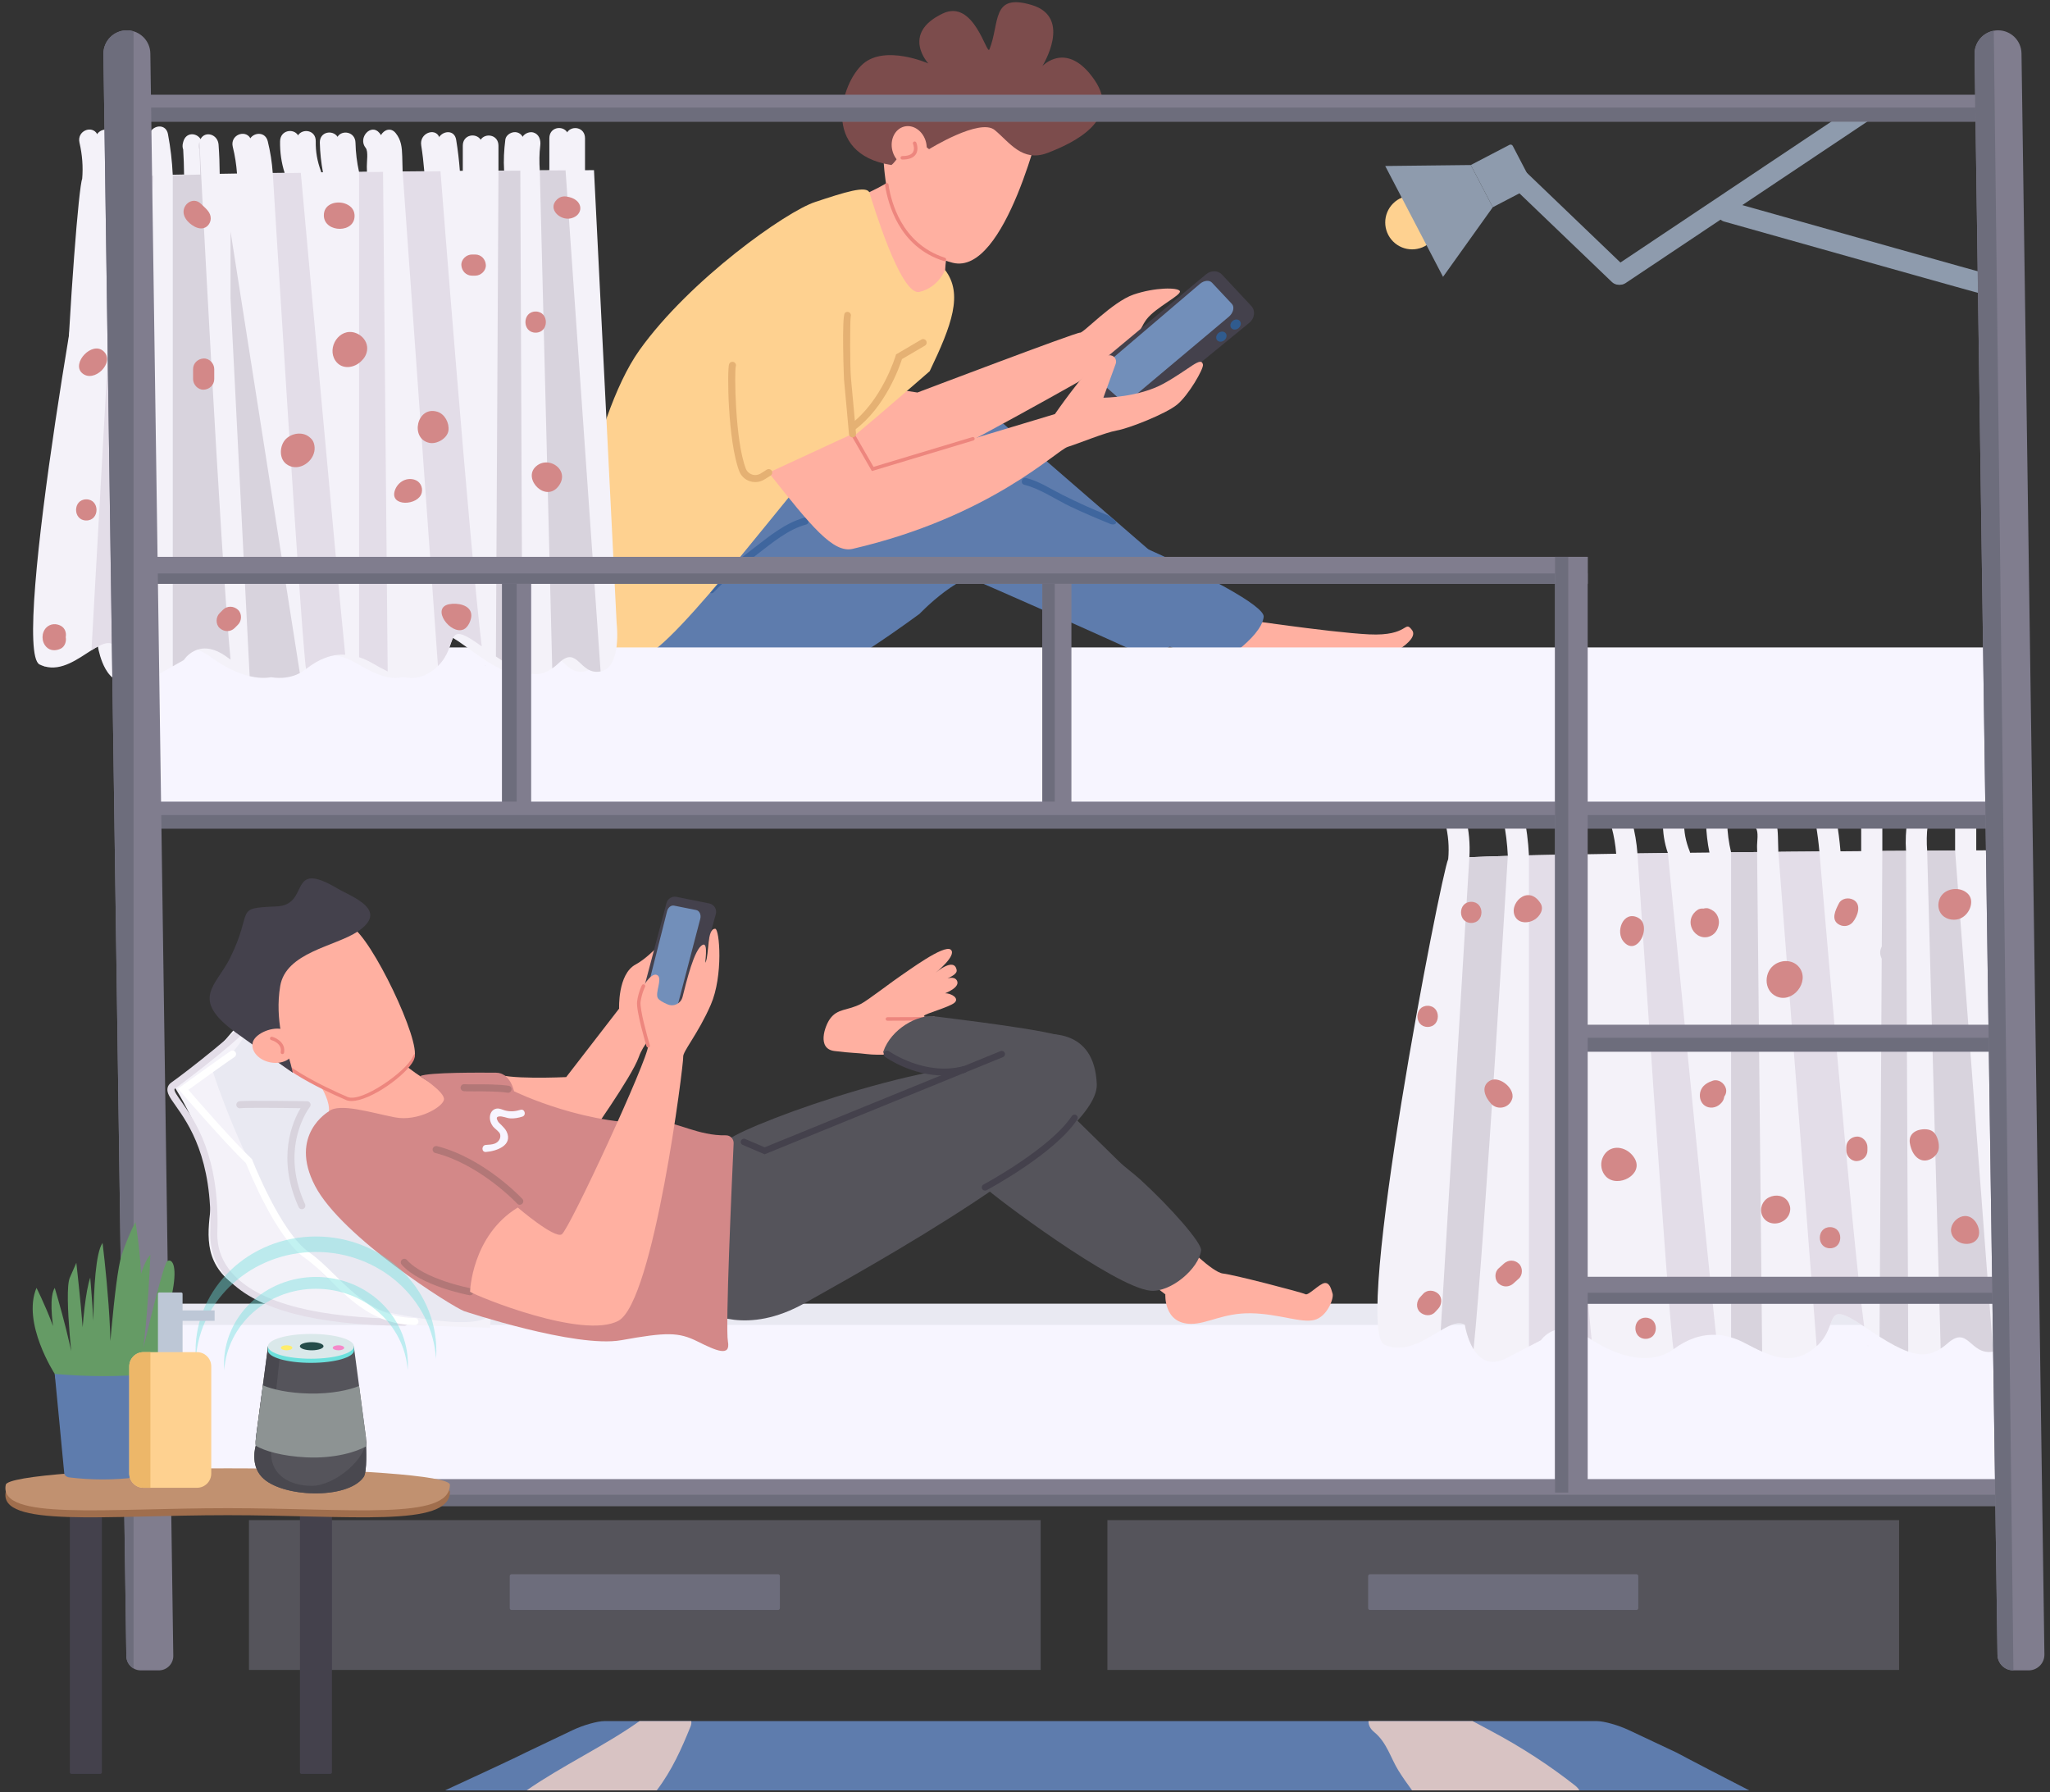 <svg width="302" height="264" viewBox="0 0 302 264" fill="none" xmlns="http://www.w3.org/2000/svg">
<rect x="0" y="0" width="302" height="264" fill="#333333" stroke="none"/>
<g clip-path="url(#clip0_523_842)">
<path d="M180.674 90.877C180.674 90.877 195.769 93.156 201.697 93.439C207.625 93.723 206.842 91.225 208.03 92.827C209.217 94.428 203.541 97.353 202.849 96.858C202.159 96.364 174.966 97.996 174.966 97.996L180.674 92.827V90.877Z" fill="#FFB0A1"/>
<path d="M81.556 91.937C81.556 91.937 81.856 102.331 94.928 103.209C108.001 104.088 112.3 107.332 135.453 90.426C135.453 90.426 141.987 83.547 145.742 84.767C149.497 85.986 179.137 97.996 179.137 97.996C179.137 97.996 185.724 94.132 186.163 90.877C186.602 87.622 149.671 71.837 145.742 72.374C141.813 72.912 117.01 80.547 115.026 78.839C113.043 77.132 108.88 75.326 107.781 76.205C106.683 77.083 81.556 91.938 81.556 91.938L81.556 91.937Z" fill="#5E7CAD"/>
<path d="M105.977 75.765C107.782 76.204 147.783 62.386 147.783 62.386L180.675 90.877L169.258 96.858C169.258 96.858 137.253 82.292 136.13 82.542C135.007 82.791 93.73 96.239 95.486 91.162C97.243 86.085 105.977 75.765 105.977 75.765Z" fill="#5E7CAD"/>
<path d="M164.259 76.657C164.259 76.657 163.437 76 163.235 75.919C160.794 74.935 158.892 74.074 156.537 72.901C154.777 72.024 153.092 70.881 151.172 70.402C150.524 70.24 150.248 71.242 150.896 71.403C153.279 71.998 155.498 73.573 157.711 74.622C159.525 75.482 161.369 76.273 163.23 77.027C163.23 77.027 163.647 77.247 163.933 77.247C164.447 77.247 164.536 76.941 164.259 76.657H164.259Z" fill="#3F669E"/>
<path d="M118.483 76.254C115.684 77.027 113.381 78.949 111.109 80.683C108.755 82.48 106.459 84.314 104.434 86.483C103.978 86.971 104.711 87.707 105.168 87.217C107.136 85.111 109.348 83.328 111.634 81.58C113.815 79.912 116.067 78 118.76 77.256C119.403 77.078 119.129 76.076 118.483 76.255V76.254Z" fill="#3F669E"/>
<path d="M126.334 28.949C126.334 28.949 128.42 28.615 134.669 24.463C135.921 23.631 144.612 31.769 144.612 31.769C144.612 31.769 139.225 32.293 139.225 40.526C139.225 44.672 132.756 45.885 132.756 45.885L126.334 28.949Z" fill="#FFB0A1"/>
<path d="M153.557 17.101C153.557 17.101 148.166 40.661 140.349 38.706C133.141 36.904 130.616 28.011 130.451 26.529C130.286 25.047 128.804 16.356 134.403 13.95C140.001 11.545 153.557 17.101 153.557 17.101H153.557Z" fill="#FFB0A1"/>
<path d="M139.126 38.472C139.105 38.472 139.146 38.478 139.126 38.472C132.267 36.373 130.843 29.675 130.446 27.711L130.428 27.574C130.421 27.525 130.412 27.459 130.388 27.256C130.371 27.114 130.472 26.985 130.615 26.968C130.757 26.951 130.886 27.053 130.903 27.195C130.927 27.39 130.935 27.453 130.942 27.501L130.961 27.654C131.308 29.412 132.616 35.816 139.188 37.961C139.324 38.005 139.412 38.137 139.377 38.275C139.347 38.393 139.242 38.471 139.125 38.471L139.126 38.472Z" fill="#ED867E"/>
<path d="M131.274 24.301C131.722 24.372 134.934 19.009 135.464 20.217C135.994 21.424 136.873 21.973 136.873 21.973C136.873 21.973 144.338 17.344 146.533 19.15C148.729 20.955 150.595 23.949 154.328 22.522C158.06 21.095 165.306 17.711 161.244 11.783C157.182 5.855 153.557 9.733 153.557 9.733C153.557 9.733 158.063 2.55 151.989 0.735C145.993 -1.057 147.329 3.339 145.765 7.263C145.356 8.287 143.524 -0.225 138.875 1.993C132.661 4.957 136.763 9.348 136.763 9.348C136.763 9.348 130.437 6.549 127.144 9.403C123.851 12.257 120.846 22.654 131.274 24.3V24.301Z" fill="#7C4C4C"/>
<path d="M134.671 24.47C136.038 24.127 136.819 22.544 136.415 20.934C136.011 19.325 134.574 18.299 133.207 18.642C131.84 18.985 131.059 20.569 131.463 22.178C131.868 23.788 133.304 24.814 134.671 24.47Z" fill="#FFB0A1"/>
<path d="M132.924 23.504H132.922C132.779 23.504 132.663 23.388 132.663 23.244C132.663 23.101 132.78 22.985 132.922 22.985H132.924C133.721 22.985 134.247 22.801 134.485 22.437C134.813 21.937 134.509 21.207 134.506 21.2C134.449 21.069 134.509 20.915 134.64 20.858C134.771 20.801 134.925 20.861 134.982 20.992C134.999 21.032 135.404 21.982 134.919 22.722C134.579 23.241 133.907 23.505 132.924 23.505L132.924 23.504Z" fill="#ED867E"/>
<path d="M124.84 60.546L133.616 57.58L135.156 57.815C135.156 57.815 158.61 48.91 159.104 49C159.598 49.089 163.879 44.444 167.008 43.381C170.136 42.318 173.521 42.304 173.814 42.877C174.108 43.45 170.248 45.284 168.93 47.006C167.613 48.728 167.664 50.621 165.526 51.395C163.388 52.17 159.007 56.164 159.007 56.164C159.007 56.164 130.781 72.143 129.299 71.32C127.816 70.497 122.145 65.927 122.053 65.292C121.961 64.657 124.839 60.547 124.839 60.547L124.84 60.546Z" fill="#FFB0A1"/>
<path d="M160.368 57.21L164.909 61.404C165.502 61.952 166.454 61.941 167.141 61.379L184.048 47.542C184.846 46.89 184.98 45.751 184.34 45.067L180.008 40.434C179.425 39.81 178.408 39.793 177.687 40.394L160.569 54.669C159.747 55.355 159.652 56.548 160.369 57.209L160.368 57.21Z" fill="#44414C"/>
<path d="M161.907 56.087L165.033 58.854C165.441 59.215 166.176 59.122 166.755 58.636L181.026 46.654C181.699 46.089 181.904 45.215 181.472 44.754L178.547 41.636C178.153 41.216 177.371 41.294 176.762 41.814L162.289 54.146C161.593 54.739 161.414 55.65 161.907 56.087Z" fill="#728FBA"/>
<path d="M182.468 48.323C182.811 48.031 182.89 47.56 182.644 47.271C182.398 46.983 181.92 46.985 181.577 47.278C181.234 47.57 181.155 48.041 181.401 48.33C181.647 48.618 182.125 48.615 182.468 48.323Z" fill="#305B8E"/>
<path d="M180.373 50.109C180.716 49.816 180.795 49.345 180.549 49.057C180.303 48.768 179.826 48.771 179.482 49.063C179.139 49.355 179.061 49.826 179.307 50.115C179.553 50.404 180.03 50.401 180.373 50.109Z" fill="#305B8E"/>
<path d="M83.455 86.963C83.455 86.963 86.814 61.899 94.224 51.542C101.634 41.185 115.795 31.168 120.076 29.755C124.358 28.341 127.714 27.243 128.09 28.396C128.466 29.548 132.654 43.679 135.464 42.996C138.274 42.314 139.224 39.758 139.224 39.758C141.903 43.279 140.251 47.802 136.961 54.673C136.961 54.673 122.711 67.143 120.735 68.161C118.759 69.178 99.328 95.686 94.717 96.678C90.106 97.671 82.167 94.587 83.455 86.963H83.455Z" fill="#FED190"/>
<path d="M113.243 69.613L125.587 63.908L128.564 69.075L155.406 60.989C155.406 60.989 159.607 54.899 161.497 53.534L162.925 52.503C163.209 52.298 163.584 52.267 163.897 52.424C164.325 52.638 164.524 53.139 164.361 53.588L162.548 58.575C162.548 58.575 167.693 58.575 171.474 56.474C175.254 54.374 176.954 52.411 177.217 53.7C177.343 54.315 175.076 58.241 173.396 59.606C171.716 60.971 166.328 63.09 164.543 63.405C162.758 63.719 158.978 65.295 157.297 65.82C155.617 66.345 145.956 76.111 125.609 80.842C122.757 81.505 119.544 77.594 113.243 69.614V69.613Z" fill="#FFB0A1"/>
<path d="M111.264 71.009C110.99 71.009 110.716 70.965 110.449 70.876C109.73 70.635 109.165 70.093 108.897 69.389C107.219 64.973 107.094 54.423 107.417 53.617C107.524 53.35 107.825 53.221 108.092 53.327C108.353 53.432 108.483 53.725 108.387 53.987C108.191 54.746 108.27 64.815 109.868 69.02C110.024 69.432 110.356 69.75 110.779 69.891C111.211 70.036 111.681 69.98 112.068 69.738L112.967 69.173C113.21 69.021 113.531 69.094 113.683 69.337C113.835 69.58 113.762 69.9 113.519 70.052L112.62 70.617C112.207 70.876 111.738 71.009 111.263 71.009L111.264 71.009Z" fill="#E5B173"/>
<path d="M128.441 69.383L125.362 64.037C125.29 63.913 125.333 63.755 125.458 63.683C125.581 63.611 125.74 63.654 125.812 63.779L128.686 68.767L143.25 64.381C143.39 64.338 143.533 64.417 143.574 64.554C143.615 64.692 143.537 64.836 143.4 64.878L128.442 69.384L128.441 69.383Z" fill="#ED867E"/>
<path d="M125.587 64.427C125.321 64.427 125.094 64.224 125.07 63.954C125.065 63.89 124.498 57.517 124.336 55.892C124.327 55.803 123.965 46.595 124.472 46.087C124.675 45.884 125.003 45.884 125.207 46.087C125.357 46.236 125.396 46.455 125.325 46.641C125.206 47.397 125.209 54.184 125.369 55.789C125.533 57.42 126.099 63.798 126.104 63.863C126.13 64.149 125.919 64.401 125.633 64.425C125.617 64.427 125.601 64.427 125.586 64.427H125.587ZM125.209 46.819C125.209 46.819 125.208 46.82 125.207 46.821C125.207 46.821 125.208 46.82 125.209 46.819ZM125.209 46.819C125.209 46.819 125.209 46.819 125.209 46.819C125.209 46.819 125.209 46.819 125.209 46.819Z" fill="#E5B173"/>
<path d="M125.587 63.44C125.428 63.44 125.272 63.368 125.17 63.23C124.999 63 125.047 62.675 125.277 62.504C129.928 59.056 131.925 52.465 131.945 52.398L132.003 52.202L135.731 50.013C135.979 49.868 136.297 49.951 136.442 50.198C136.587 50.445 136.505 50.764 136.257 50.909L132.878 52.892C132.499 54.072 130.419 59.985 125.896 63.338C125.803 63.407 125.694 63.44 125.587 63.44H125.587Z" fill="#E5B173"/>
<path d="M253.674 32.496C253.114 32.169 252.844 31.466 253.06 30.779C253.313 29.973 255.744 29.947 256.512 30.164C269.307 33.771 292.081 40.184 293.033 40.424C293.79 40.595 294.253 41.365 294.068 42.169C293.879 42.99 293.089 43.536 292.303 43.388C291.897 43.311 268.124 36.615 253.99 32.63C253.877 32.599 253.77 32.553 253.674 32.496Z" fill="#8E9BAD"/>
<path d="M238.669 41.941C238.194 41.941 237.729 41.711 237.445 41.287C236.994 40.612 237.176 39.698 237.851 39.247L274.705 14.623C275.382 14.171 276.294 14.353 276.745 15.029C277.197 15.704 277.015 16.617 276.34 17.069L239.485 41.693C239.234 41.861 238.95 41.941 238.669 41.941Z" fill="#8E9BAD"/>
<path d="M238.184 41.913C237.918 41.86 237.664 41.733 237.455 41.532L222.573 27.264C221.986 26.701 221.967 25.77 222.529 25.184C223.091 24.599 224.022 24.577 224.609 25.141L239.49 39.409C240.077 39.971 240.096 40.902 239.534 41.488C239.173 41.865 238.66 42.008 238.184 41.913Z" fill="#8E9BAD"/>
<path d="M210.831 35.569C212.378 34.022 212.378 31.514 210.831 29.967C209.284 28.42 206.775 28.42 205.228 29.967C203.681 31.514 203.681 34.022 205.228 35.569C206.775 37.117 209.284 37.117 210.831 35.569Z" fill="#FED190"/>
<path d="M222.856 21.489L225.763 27.062C225.856 27.239 225.787 27.457 225.609 27.55L219.913 30.522L216.671 24.307L222.367 21.336C222.545 21.243 222.763 21.312 222.856 21.489Z" fill="#8E9BAD"/>
<path d="M212.584 40.776L204.067 24.45L216.672 24.307L219.914 30.522L212.584 40.776Z" fill="#8E9BAD"/>
<path d="M296.05 95.361H20.395V120.055H296.05V95.361Z" fill="#F7F5FF"/>
<path d="M293.623 192.021H20.395V199.083H293.623V192.021Z" fill="#E9E9F2"/>
<path d="M296.05 195.15H20.395V219.844H296.05V195.15Z" fill="#F7F5FF"/>
<path d="M293.621 199.084C290.205 199.671 290.013 195.149 286.94 197.838C286.587 198.149 286.239 198.419 285.891 198.638C284.458 199.577 283.046 199.754 281.12 199.079C279.947 198.674 278.576 197.947 276.889 196.883C276.261 196.488 275.586 196.047 274.864 195.554C274.781 195.497 274.703 195.445 274.625 195.393C268.343 191.167 271.09 195.185 267.622 198.279C264.912 200.693 262.337 200.299 259.59 199.084C258.776 198.725 257.94 198.294 257.083 197.838C256.387 197.469 255.697 197.184 255.017 196.986C254.269 196.758 253.533 196.633 252.801 196.613C250.635 196.509 248.549 197.246 246.544 198.72C243.388 201.031 238.83 200.122 234.474 197.339C234.277 197.219 234.085 197.09 233.893 196.96C229.365 193.887 227.004 197.401 227.004 197.401L225.239 198.32C224.501 198.71 223.448 199.255 221.952 200.033C219.512 201.305 217.996 200.21 217.083 198.735C216.102 197.157 215.805 195.148 215.805 195.148C214.897 194.551 213.677 195.127 212.244 195.968C209.887 197.344 206.959 199.431 203.948 198.06C199.197 195.901 212.27 128.799 213.345 126.54C213.511 124.754 213.36 122.979 212.914 121.208C212.426 119.261 215.432 118.436 215.92 120.378C216.407 122.341 216.584 124.298 216.465 126.265C217.955 126.193 219.881 126.13 222.129 126.068C222.046 124.287 221.828 122.527 221.47 120.768C221.065 118.805 224.065 117.975 224.47 119.937C224.88 121.941 225.14 123.956 225.239 125.985C226.62 125.954 228.089 125.923 229.631 125.897C229.615 124.666 229.573 123.441 229.49 122.216C229.376 121.941 229.345 121.609 229.454 121.24L229.501 121.079C230.004 119.319 232.429 119.797 232.558 121.494C232.673 122.943 232.73 124.391 232.74 125.84C234.464 125.808 236.255 125.777 238.093 125.751C237.984 124.433 237.771 123.13 237.418 121.832C236.899 119.89 239.904 119.07 240.424 121.001C240.839 122.548 241.104 124.116 241.223 125.705C242.698 125.684 244.193 125.663 245.704 125.648C245.184 124.153 244.946 122.585 244.977 120.996C245.019 118.987 248.134 118.987 248.092 120.996C248.06 122.538 248.346 123.976 248.928 125.409C248.954 125.472 248.964 125.539 248.98 125.606C249.93 125.596 250.88 125.586 251.83 125.575C251.539 124.137 251.368 122.683 251.331 121.214C251.285 119.205 254.399 119.215 254.446 121.214C254.482 122.688 254.68 124.116 255.017 125.539C256.299 125.523 257.576 125.513 258.849 125.502H258.864C258.859 125.243 258.849 124.989 258.844 124.734C258.823 124.08 259.109 122.492 258.667 121.988C257.344 120.487 259.54 118.28 260.869 119.786C261.762 120.799 261.876 121.894 261.918 123.197C261.938 123.955 261.959 124.713 261.98 125.471L263.921 125.45L266.543 125.43L268.027 125.414C267.913 124.142 267.757 122.875 267.54 121.609C267.197 119.646 270.198 118.81 270.54 120.783C270.81 122.309 271.007 123.846 271.137 125.393C272.181 125.383 273.193 125.372 274.185 125.367V121.65C274.185 119.646 277.3 119.646 277.3 121.65V125.341L280.789 125.32C280.685 123.794 280.773 122.304 280.981 120.788C281.095 119.952 282.17 119.501 282.897 119.703C283.779 119.947 284.096 120.783 283.982 121.619C283.815 122.834 283.815 124.075 283.904 125.3L288.021 125.274V120.555C288.021 118.546 291.135 118.551 291.135 120.555V125.253C292.059 125.248 292.568 125.248 292.568 125.248L296.192 192.023C296.192 192.023 297.044 198.497 293.623 199.084H293.621Z" fill="#F4F2F9"/>
<path d="M222.127 126.068C222.127 126.068 218.71 182.735 217.081 198.736C216.1 197.157 215.804 195.148 215.804 195.148C214.895 194.551 213.675 195.128 212.242 195.968L216.463 126.265C217.953 126.193 219.879 126.13 222.127 126.068H222.127Z" fill="#D8D3DD"/>
<path d="M234.474 197.339C234.277 197.22 234.085 197.09 233.892 196.96C229.365 193.887 227.003 197.402 227.003 197.402L225.238 198.32V125.985C226.619 125.954 228.088 125.923 229.63 125.897C229.615 124.667 229.573 123.441 229.49 122.216C229.376 121.941 229.345 121.609 229.454 121.24L229.5 121.079C229.5 121.079 232.885 182.392 234.474 197.339Z" fill="#E3DDE8"/>
<path d="M252.8 196.612C250.635 196.508 248.549 197.246 246.544 198.72C245.885 195.864 241.223 125.704 241.223 125.704L245.703 125.648C245.703 125.648 251.346 183.415 252.8 196.612H252.8Z" fill="#E3DDE8"/>
<path d="M259.591 199.084C258.776 198.725 257.94 198.294 257.084 197.838C256.388 197.469 255.698 197.184 255.018 196.986V125.539C256.3 125.523 257.577 125.513 258.849 125.502L259.592 199.084H259.591Z" fill="#D8D3DD"/>
<path d="M268.027 125.414C268.027 125.414 272.793 181.874 274.626 195.392C268.344 191.166 271.09 195.184 267.623 198.279L261.979 125.471L263.921 125.45L266.543 125.43L268.027 125.414Z" fill="#E3DDE8"/>
<path d="M275.196 198.278C275.17 198.284 275.145 198.252 275.124 198.18C275.29 198.2 275.326 198.232 275.196 198.278Z" fill="#F1EEF4"/>
<path d="M281.12 199.078C279.947 198.673 278.576 197.947 276.889 196.882L277.299 125.342L280.788 125.321L281.12 199.079L281.12 199.078Z" fill="#D8D3DD"/>
<path d="M293.621 199.084C290.205 199.671 290.013 195.149 286.94 197.838C286.587 198.149 286.239 198.419 285.891 198.638L283.902 125.301L288.019 125.275L293.621 199.084L293.621 199.084Z" fill="#D8D3DD"/>
<path d="M240.089 169.771C238.784 168.673 236.8 168.762 236.06 170.614C235.7 171.514 235.915 172.625 236.603 173.313C238.342 175.051 242.234 172.983 240.793 170.597C240.599 170.275 240.358 169.998 240.089 169.771Z" fill="#D38888"/>
<path d="M252.953 134.787C252.675 134.294 252.263 134.026 251.747 133.826C251.518 133.736 251.216 133.757 250.945 133.83C250.636 133.793 250.321 133.851 250.045 134.042C249.236 134.601 248.842 135.545 249.154 136.51C249.489 137.547 250.529 138.264 251.629 137.999C252.591 137.767 253.146 136.922 253.224 135.977C253.257 135.574 253.151 135.139 252.953 134.787V134.787Z" fill="#D38888"/>
<path d="M242.174 137.072C242.254 136.282 242.007 135.503 241.258 135.142C239.117 134.11 237.933 137.242 239.183 138.701C240.544 140.29 242.014 138.657 242.174 137.072Z" fill="#D38888"/>
<path d="M273.548 167.41C272.704 167.448 271.99 168.094 271.99 168.968V169.462C271.99 170.276 272.707 171.057 273.548 171.019C274.392 170.981 275.106 170.335 275.106 169.462V168.968C275.106 168.153 274.389 167.373 273.548 167.41Z" fill="#D38888"/>
<path d="M263.627 177.475C263.619 177.455 263.61 177.438 263.601 177.419C263.569 177.312 263.526 177.206 263.47 177.103C262.895 176.054 261.601 175.869 260.6 176.366C259.62 176.852 259.173 178.02 259.596 179.023C260.06 180.121 261.314 180.466 262.359 180.024C262.81 179.834 263.198 179.522 263.448 179.095C263.715 178.638 263.837 177.976 263.627 177.476V177.475Z" fill="#D38888"/>
<path d="M273.022 132.524C272.314 132.151 271.281 132.306 270.891 133.083C270.439 133.982 269.626 135.499 270.954 136.201C271.644 136.566 272.465 136.415 272.962 135.81C273.664 134.955 274.296 133.198 273.022 132.524Z" fill="#D38888"/>
<path d="M221.614 159.493C220.918 159.007 220.059 158.806 219.421 159.217C218.082 160.077 218.813 161.662 219.67 162.574C220.639 163.605 222.402 163.194 222.783 161.801C223.004 160.991 222.417 160.053 221.615 159.493L221.614 159.493Z" fill="#D38888"/>
<path d="M210.315 148.144C208.311 148.144 208.308 151.258 210.315 151.258C212.322 151.258 212.322 148.144 210.315 148.144Z" fill="#D38888"/>
<path d="M223.748 186.123C223.1 185.529 222.192 185.538 221.545 186.123C221.282 186.361 221.018 186.598 220.755 186.837C220.149 187.384 220.157 188.49 220.755 189.039C221.403 189.633 222.311 189.624 222.958 189.039C223.221 188.801 223.485 188.564 223.748 188.325C224.354 187.778 224.346 186.672 223.748 186.123Z" fill="#D38888"/>
<path d="M211.875 190.557C211.275 190.006 210.262 189.917 209.672 190.557C209.515 190.728 209.357 190.899 209.2 191.071C208.648 191.671 208.562 192.688 209.2 193.274C209.8 193.825 210.813 193.914 211.402 193.274C211.56 193.102 211.717 192.931 211.875 192.76C212.427 192.16 212.513 191.142 211.875 190.557Z" fill="#D38888"/>
<path d="M254.236 160.267C253.987 159.495 253.15 158.907 252.32 159.179C251.652 159.397 250.963 159.772 250.636 160.429C250.137 161.43 250.508 162.796 251.682 163.092C252.503 163.299 253.332 162.881 253.779 162.193C253.905 161.998 253.978 161.774 254.006 161.543C254.267 161.18 254.385 160.724 254.236 160.267Z" fill="#D38888"/>
<path d="M285.614 168.55C285.542 167.856 285.247 167.083 284.807 166.719C284.236 166.245 283.324 166.265 282.647 166.45C282.121 166.594 281.629 166.945 281.431 167.452C281.214 168.006 281.372 168.63 281.564 169.192C282.054 170.622 283.304 171.489 284.719 170.541C285.134 170.263 285.458 169.839 285.578 169.355C285.635 169.126 285.645 168.845 285.614 168.55Z" fill="#D38888"/>
<path d="M278.489 138.758C276.484 138.758 276.481 141.872 278.489 141.872C280.496 141.872 280.496 138.758 278.489 138.758Z" fill="#D8D3DD"/>
<path d="M242.426 194.086C240.422 194.086 240.419 197.201 242.426 197.201C244.434 197.201 244.434 194.086 242.426 194.086Z" fill="#D38888"/>
<path d="M216.738 132.83C214.733 132.83 214.73 135.944 216.738 135.944C218.745 135.944 218.745 132.83 216.738 132.83Z" fill="#D38888"/>
<path d="M226.95 133.058C225.096 130.106 222.054 133.236 223.274 135.127C223.865 136.043 225.163 136 226.022 135.483C226.823 135.002 227.51 133.95 226.95 133.058Z" fill="#D38888"/>
<path d="M291.086 180.041C290.969 179.872 290.557 179.27 289.81 179.136C288.873 178.967 287.971 179.633 287.611 180.393C287.543 180.538 287.372 180.912 287.427 181.395C287.526 182.26 288.288 182.932 289.077 183.137C289.684 183.295 290.652 183.267 291.208 182.579C291.851 181.782 291.5 180.647 291.085 180.041H291.086Z" fill="#D38888"/>
<path d="M269.596 180.748C267.592 180.748 267.589 183.863 269.596 183.863C271.604 183.863 271.604 180.748 269.596 180.748Z" fill="#D38888"/>
<path d="M290.272 132.213C290.053 131.644 289.567 131.361 289.394 131.264C288.33 130.664 286.619 130.892 285.897 132.08C285.505 132.725 285.381 133.693 285.877 134.473C286.468 135.4 287.663 135.628 288.533 135.375C289.896 134.978 290.703 133.328 290.272 132.213Z" fill="#D38888"/>
<path d="M265.064 142.493C264.236 141.421 262.72 141.312 261.595 141.971C259.844 142.998 259.734 145.858 261.681 146.754C264.095 147.867 266.686 144.593 265.064 142.492V142.493Z" fill="#D38888"/>
<path d="M88.476 98.898C87.772 99.028 87.213 98.903 86.744 98.659C85.218 97.875 84.596 95.84 82.706 97.314C82.581 97.408 82.452 97.522 82.318 97.651C81.993 97.963 81.672 98.233 81.352 98.451C80.208 99.266 79.084 99.505 77.648 99.121C77.423 99.058 77.194 98.986 76.954 98.892C75.873 98.487 74.61 97.761 73.055 96.696C72.476 96.302 71.854 95.86 71.189 95.367C71.112 95.31 71.041 95.258 70.969 95.206C68.007 93.047 67.223 93.041 66.739 93.965C66.27 94.848 66.074 96.582 64.514 98.093C62.773 99.775 61.098 100.092 59.38 99.717C58.633 99.557 57.878 99.266 57.112 98.897C56.361 98.539 55.59 98.108 54.801 97.651C54.16 97.283 53.524 96.997 52.897 96.8C52.208 96.571 51.529 96.447 50.854 96.426C50.347 96.4 49.844 96.426 49.347 96.509C47.888 96.743 46.467 97.433 45.089 98.534C44.797 98.768 44.491 98.965 44.175 99.136C42.911 99.806 41.467 99.982 39.931 99.748C38.897 99.598 37.821 99.255 36.734 98.757C35.816 98.331 34.883 97.791 33.964 97.153C33.782 97.033 33.605 96.904 33.428 96.774C31.552 95.392 30.084 95.341 29.03 95.704C27.739 96.146 27.078 97.215 27.078 97.215L25.452 98.134C24.772 98.523 23.801 99.068 22.423 99.847C21.193 100.542 20.217 100.532 19.446 100.132C18.81 99.805 18.317 99.213 17.934 98.548C17.03 96.97 16.758 94.961 16.758 94.961C16.126 94.514 15.337 94.727 14.418 95.22C14.116 95.381 13.801 95.573 13.475 95.781C11.495 97.037 9.074 98.886 6.557 98.154C6.313 98.086 6.073 97.993 5.83 97.873C1.451 95.715 13.499 28.613 14.49 26.355C14.643 24.569 14.504 22.794 14.093 21.023C13.973 20.509 14.078 20.073 14.313 19.746C14.944 18.832 16.533 18.765 16.863 20.192C17.303 22.119 17.47 24.039 17.37 25.971C17.37 26.007 17.365 26.043 17.365 26.079C18.738 26.007 20.514 25.945 22.585 25.882C22.509 24.102 22.308 22.341 21.978 20.582C21.882 20.073 21.992 19.642 22.222 19.315C22.873 18.375 24.466 18.298 24.744 19.751C25.117 21.735 25.356 23.728 25.447 25.737C25.452 25.758 25.452 25.779 25.452 25.799C26.725 25.768 28.079 25.737 29.5 25.711C29.486 24.481 29.448 23.255 29.371 22.03C29.266 21.755 29.237 21.423 29.338 21.054L29.381 20.893C29.423 20.737 29.476 20.597 29.548 20.478C30.223 19.227 32.089 19.762 32.199 21.308C32.304 22.741 32.356 24.169 32.366 25.602V25.654C33.955 25.622 35.605 25.592 37.299 25.566C37.199 24.247 37.002 22.944 36.677 21.646C36.548 21.126 36.653 20.685 36.883 20.358C37.519 19.46 39.098 19.403 39.447 20.815C39.825 22.347 40.069 23.904 40.179 25.477C40.184 25.493 40.184 25.503 40.184 25.519C41.543 25.498 42.921 25.477 44.313 25.462C43.834 23.967 43.614 22.399 43.643 20.81C43.648 20.452 43.748 20.156 43.906 19.922C44.619 18.863 46.547 19.164 46.514 20.81C46.486 22.352 46.748 23.79 47.284 25.223C47.303 25.275 47.312 25.332 47.327 25.39C47.327 25.4 47.332 25.41 47.332 25.421C48.208 25.411 49.083 25.401 49.959 25.39C49.691 23.952 49.533 22.498 49.499 21.029C49.49 20.67 49.576 20.375 49.724 20.146C50.389 19.087 52.337 19.388 52.37 21.029C52.403 22.492 52.58 23.91 52.892 25.322C52.892 25.332 52.896 25.343 52.896 25.353C54.078 25.338 55.255 25.327 56.428 25.317H56.442C56.437 25.058 56.428 24.803 56.423 24.549C56.403 23.895 56.667 22.306 56.26 21.802C55.758 21.179 55.806 20.442 56.126 19.892C56.576 19.113 57.571 18.718 58.289 19.601C59.111 20.613 59.217 21.709 59.255 23.012C59.275 23.759 59.293 24.507 59.313 25.254V25.286L61.102 25.265L63.518 25.245L64.886 25.229C64.781 23.957 64.637 22.69 64.437 21.423C64.355 20.924 64.475 20.504 64.7 20.177C65.36 19.217 66.968 19.123 67.202 20.598C67.451 22.114 67.632 23.646 67.747 25.182C67.752 25.193 67.752 25.198 67.752 25.208C68.714 25.198 69.647 25.188 70.561 25.182V21.465C70.561 21.102 70.656 20.805 70.81 20.577C71.504 19.528 73.432 19.824 73.432 21.465V25.156L76.647 25.136C76.552 23.61 76.633 22.119 76.824 20.604C76.844 20.433 76.906 20.277 76.992 20.142C77.322 19.612 78.059 19.358 78.59 19.519C79.404 19.763 79.696 20.599 79.59 21.434C79.437 22.644 79.437 23.874 79.518 25.094V25.115L83.312 25.089V20.37C83.312 20.011 83.403 19.716 83.556 19.482C84.25 18.427 86.183 18.724 86.183 20.37V25.068C87.035 25.063 87.504 25.063 87.504 25.063L90.844 91.838C90.844 91.838 91.628 98.311 88.475 98.898L88.476 98.898Z" fill="#F4F2F9"/>
<path d="M88.285 96.172C88.04 97.242 87.576 98.212 86.744 98.659C86.547 98.768 86.332 98.846 86.093 98.893C84.394 99.21 83.562 98.036 82.706 97.315C82.28 96.956 81.854 96.707 81.309 96.811C80.921 96.879 80.476 97.133 79.935 97.647C79.61 97.958 79.289 98.229 78.969 98.447C78.534 98.758 78.098 98.987 77.648 99.122C76.734 99.413 75.758 99.34 74.571 98.888C73.49 98.483 72.227 97.757 70.672 96.692C70.093 96.297 69.471 95.856 68.806 95.363C68.729 95.305 68.658 95.254 68.586 95.202C67.844 94.662 67.237 94.252 66.739 93.967C65.083 93.001 64.609 93.317 64.236 94.216C63.844 95.15 63.552 96.713 62.131 98.088C61.203 98.987 60.289 99.496 59.38 99.719C57.848 100.098 56.317 99.656 54.729 98.893C53.977 98.534 53.207 98.103 52.418 97.647C51.777 97.278 51.141 96.993 50.514 96.796C50.122 96.665 49.734 96.567 49.347 96.51C49.055 96.458 48.763 96.432 48.471 96.422C47.26 96.36 46.078 96.604 44.925 97.138C44.595 97.289 44.265 97.465 43.939 97.662C43.523 97.917 43.112 98.202 42.705 98.529C41.873 99.189 40.934 99.588 39.93 99.749C38.935 99.915 37.872 99.853 36.777 99.593C35.093 99.204 33.318 98.352 31.581 97.148C31.399 97.028 31.222 96.899 31.045 96.769C30.313 96.229 29.638 95.891 29.03 95.704C27.36 95.191 26.16 95.793 25.451 96.38C24.949 96.8 24.695 97.21 24.695 97.21L23.069 98.129C22.389 98.518 21.418 99.063 20.04 99.842C19.834 99.956 19.638 100.055 19.446 100.133C17.542 100.911 16.317 99.884 15.552 98.544C14.843 97.309 14.523 95.813 14.418 95.222C14.389 95.055 14.375 94.957 14.375 94.957C14.121 94.775 13.838 94.702 13.533 94.713C12.834 94.733 12.011 95.19 11.092 95.777C9.743 96.629 8.198 97.755 6.557 98.155C5.547 98.409 12.15 96.296 11.092 95.777C6.714 93.617 11.117 28.607 12.107 26.349C12.26 24.563 12.121 22.788 11.71 21.017C11.298 19.236 13.575 18.395 14.312 19.745C14.384 19.87 14.442 20.02 14.48 20.186C14.93 22.149 15.092 24.106 14.982 26.074C15.681 26.038 16.48 26.001 17.37 25.97C18.231 25.939 19.183 25.908 20.202 25.876C20.125 24.096 19.925 22.335 19.595 20.576C19.25 18.774 21.552 17.928 22.222 19.314C22.284 19.439 22.332 19.584 22.361 19.745C22.738 21.749 22.978 23.764 23.069 25.794C23.835 25.773 24.624 25.757 25.447 25.736C25.992 25.726 26.548 25.715 27.117 25.705C27.103 24.474 27.065 23.249 26.988 22.023C26.883 21.748 26.854 21.416 26.955 21.047L26.997 20.887C27.375 19.459 28.911 19.505 29.548 20.476C29.696 20.704 29.792 20.98 29.816 21.302C29.921 22.75 29.973 24.199 29.983 25.647C30.763 25.631 31.557 25.616 32.366 25.601C33.203 25.585 34.054 25.575 34.916 25.559C34.816 24.24 34.619 22.937 34.294 21.639C33.859 19.869 36.117 19.033 36.882 20.357C36.959 20.487 37.021 20.637 37.064 20.808C37.447 22.356 37.691 23.923 37.801 25.512C38.586 25.502 39.38 25.486 40.179 25.476C40.758 25.471 41.342 25.46 41.93 25.456C41.451 23.96 41.231 22.393 41.26 20.804C41.294 19.153 43.236 18.857 43.906 19.921C44.054 20.15 44.136 20.445 44.131 20.804C44.102 22.346 44.365 23.784 44.901 25.217C44.925 25.279 44.934 25.347 44.949 25.414C45.743 25.404 46.532 25.393 47.327 25.388C47.408 25.382 47.494 25.382 47.576 25.382C47.308 23.944 47.15 22.491 47.116 21.021C47.083 19.37 49.016 19.085 49.724 20.144C49.882 20.372 49.978 20.668 49.987 21.021C50.02 22.495 50.202 23.923 50.513 25.346C51.307 25.336 52.102 25.326 52.891 25.32C53.274 25.315 53.661 25.315 54.044 25.31H54.059C54.054 25.051 54.044 24.796 54.04 24.542C54.02 23.888 54.284 22.299 53.877 21.795C52.657 20.295 54.681 18.088 55.906 19.593C55.987 19.692 56.059 19.791 56.126 19.89C56.748 20.819 56.838 21.826 56.872 23.005C56.892 23.762 56.91 24.52 56.93 25.279L58.719 25.258L59.312 25.253L61.135 25.237L62.504 25.221C62.399 23.949 62.255 22.682 62.054 21.415C61.762 19.609 64.088 18.757 64.7 20.174C64.757 20.294 64.795 20.434 64.82 20.59C65.069 22.116 65.25 23.652 65.37 25.2C66.183 25.19 66.973 25.184 67.748 25.179C67.891 25.174 68.035 25.174 68.178 25.174V21.456C68.178 19.811 70.116 19.515 70.81 20.574C70.958 20.808 71.049 21.098 71.049 21.456V25.148L73.432 25.132L74.264 25.127C74.169 23.601 74.25 22.11 74.441 20.595C74.546 19.759 75.537 19.307 76.207 19.509C76.571 19.618 76.829 19.847 76.992 20.138C77.202 20.496 77.264 20.963 77.207 21.425C77.054 22.64 77.054 23.881 77.135 25.106L79.518 25.09L80.929 25.08V20.361C80.929 18.71 82.867 18.42 83.556 19.479C83.709 19.713 83.8 20.003 83.8 20.361V25.06C84.652 25.054 85.121 25.054 85.121 25.054L88.46 91.829C88.46 91.829 88.743 94.171 88.283 96.169L88.285 96.172Z" fill="#F4F2F9"/>
<path d="M22.587 25.884C22.587 25.884 19.439 82.551 17.937 98.551C17.032 96.973 16.76 94.964 16.76 94.964C15.923 94.367 14.798 94.943 13.477 95.784L17.367 26.081C18.741 26.009 20.516 25.946 22.587 25.884Z" fill="#E3DDE8"/>
<path d="M33.965 97.155C33.783 97.035 33.606 96.906 33.429 96.776C29.257 93.703 27.08 97.217 27.08 97.217L25.453 98.136V25.801C26.726 25.769 28.08 25.738 29.501 25.712C29.487 24.482 29.449 23.257 29.372 22.031C29.267 21.756 29.238 21.424 29.339 21.055L29.381 20.894C29.381 20.894 32.501 82.208 33.965 97.155V97.155Z" fill="#D8D3DD"/>
<path d="M50.855 96.428C48.86 96.324 46.937 97.061 45.09 98.536C44.483 95.68 40.185 25.52 40.185 25.52L44.315 25.463C44.315 25.463 49.515 83.231 50.855 96.428Z" fill="#E3DDE8"/>
<path d="M57.113 98.899C56.362 98.54 55.592 98.11 54.803 97.653C54.161 97.284 53.525 96.999 52.898 96.802V25.355C54.08 25.339 55.257 25.329 56.43 25.318L57.114 98.9L57.113 98.899Z" fill="#E3DDE8"/>
<path d="M64.889 25.23C64.889 25.23 69.282 81.689 70.971 95.208C65.181 90.982 67.712 95 64.516 98.094L59.315 25.287L61.105 25.266L63.521 25.246L64.889 25.23Z" fill="#E3DDE8"/>
<path d="M71.497 98.094C71.472 98.1 71.449 98.068 71.43 97.996C71.582 98.016 71.616 98.048 71.497 98.094Z" fill="#F1EEF4"/>
<path d="M76.956 98.894C75.875 98.489 74.611 97.763 73.057 96.698L73.434 25.158L76.65 25.137L76.956 98.895V98.894Z" fill="#D8D3DD"/>
<path d="M88.478 98.899C85.329 99.486 85.153 94.964 82.32 97.653C81.995 97.964 81.674 98.235 81.353 98.453L79.52 25.116L83.315 25.09L88.477 98.9L88.478 98.899Z" fill="#D8D3DD"/>
<path d="M44.174 99.136C42.91 99.806 41.466 99.983 39.93 99.749C38.935 99.915 37.872 99.853 36.777 99.593L36.734 98.757L33.964 43.985V34.105L43.94 97.662L44.174 99.136L44.174 99.136Z" fill="#D8D3DD"/>
<path d="M50.716 29.948C49.376 29.554 47.644 30.118 47.71 31.799C47.81 34.33 52.41 34.407 52.231 31.644C52.174 30.76 51.514 30.184 50.715 29.948H50.716Z" fill="#D38888"/>
<path d="M70.017 37.487H69.523C68.708 37.487 67.928 38.203 67.965 39.044C68.003 39.888 68.649 40.602 69.523 40.602H70.017C70.832 40.602 71.612 39.886 71.574 39.044C71.536 38.201 70.89 37.487 70.017 37.487Z" fill="#D38888"/>
<path d="M66.063 63.425C66.216 62.334 65.55 60.998 64.442 60.652C61.408 59.706 60.337 64.629 63.261 65.234C64.362 65.461 65.903 64.565 66.063 63.425Z" fill="#D38888"/>
<path d="M30.003 52.801C29.159 52.839 28.445 53.485 28.445 54.358V55.84C28.445 56.655 29.162 57.436 30.003 57.398C30.847 57.36 31.561 56.714 31.561 55.84V54.358C31.561 53.544 30.844 52.763 30.003 52.801Z" fill="#D38888"/>
<path d="M61.042 70.648C59.796 70.28 58.574 71.048 58.172 72.23C57.332 74.696 61.687 74.51 62.13 72.565C62.321 71.729 61.879 70.896 61.042 70.648Z" fill="#D38888"/>
<path d="M82.591 69.36C81.983 68.179 80.186 67.6 78.96 68.697C76.886 70.552 80.515 74.258 82.397 71.445C82.903 70.689 82.895 69.95 82.591 69.36Z" fill="#D38888"/>
<path d="M78.91 45.884C76.905 45.884 76.902 48.999 78.91 48.999C80.917 48.999 80.917 45.884 78.91 45.884Z" fill="#D38888"/>
<path d="M54.024 50.756C53.807 49.928 53.127 49.286 52.329 49.022C49.995 48.247 48.106 51.184 49.408 53.118C50.365 54.541 52.299 54.224 53.324 53.078C53.329 53.072 53.336 53.068 53.341 53.063C53.945 52.471 54.243 51.587 54.025 50.756L54.024 50.756Z" fill="#D38888"/>
<path d="M30.608 31.028C30.322 30.668 29.943 30.359 29.622 30.039C28.377 28.793 26.566 30.282 27.153 31.807C27.367 32.363 27.802 32.809 28.29 33.15C28.804 33.507 29.452 33.769 30.05 33.583C30.637 33.401 31.039 32.791 31.046 32.177C31.051 31.721 30.868 31.354 30.608 31.028Z" fill="#D38888"/>
<path d="M12.712 73.549C10.708 73.549 10.705 76.663 12.712 76.663C14.72 76.663 14.72 73.549 12.712 73.549Z" fill="#D38888"/>
<path d="M35.055 89.813C34.433 89.243 33.468 89.198 32.853 89.813L32.359 90.307C31.782 90.884 31.739 91.941 32.359 92.51C32.981 93.081 33.946 93.125 34.562 92.51C34.726 92.346 34.891 92.18 35.055 92.016C35.632 91.439 35.675 90.382 35.055 89.813Z" fill="#D38888"/>
<path d="M69.434 90.585C69.366 89.07 67.353 88.762 66.165 88.996C63.421 89.537 66.37 93.592 68.319 92.698C68.971 92.4 69.465 91.284 69.434 90.585Z" fill="#D38888"/>
<path d="M46.305 66.504C46.384 66.107 46.368 65.684 46.231 65.258C46.098 64.846 45.856 64.589 45.516 64.328C44.518 63.561 42.992 63.803 42.131 64.647C41.189 65.57 41.054 67.479 42.16 68.334C43.736 69.553 45.954 68.277 46.305 66.504Z" fill="#D38888"/>
<path d="M83.861 29.029C83.268 28.88 82.643 28.822 82.045 29.393C80.606 30.77 82.516 32.561 84.142 32.152C85.933 31.703 86.045 29.574 83.861 29.029Z" fill="#D38888"/>
<path d="M15.253 51.734C13.568 50.186 10.497 53.488 12.076 54.937C13.824 56.54 17.033 53.368 15.253 51.734Z" fill="#D38888"/>
<path d="M8.967 92.18C8.267 91.8 7.404 91.855 6.825 92.434C6.461 92.799 6.263 93.339 6.265 93.852C6.266 94.387 6.447 94.879 6.812 95.273C7.382 95.889 8.25 95.883 8.953 95.538C9.541 95.249 9.816 94.487 9.682 93.849C9.809 93.21 9.578 92.512 8.967 92.18Z" fill="#D38888"/>
<path d="M78.251 82.543H73.967V121.518H78.251V82.543Z" fill="#807D8E"/>
<path d="M76.111 82.543H73.967V121.518H76.111V82.543Z" fill="#6D6D7C"/>
<path d="M157.837 82.543H153.558V121.518H157.837V82.543Z" fill="#807D8E"/>
<path d="M155.379 82.543H153.558V121.518H155.379V82.543Z" fill="#6D6D7C"/>
<path d="M291.001 13.952H20.395V17.913H291.001V13.952Z" fill="#807D8E"/>
<path d="M291.001 15.845H20.395V17.913H291.001V15.845Z" fill="#6D6D7C"/>
<path d="M296.194 118.075H20.395V122.036H296.194V118.075Z" fill="#807D8E"/>
<path d="M296.194 120.053H20.395V122.036H296.194V120.053Z" fill="#6D6D7C"/>
<path d="M296.194 217.861H20.395V221.827H296.194V217.861Z" fill="#807D8E"/>
<path d="M296.194 220.167H20.395V221.827H296.194V220.167Z" fill="#6D6D7C"/>
<path d="M233.894 82.02H20.395V85.986H233.894V82.02Z" fill="#807D8E"/>
<path d="M233.894 84.465H20.395V85.986H233.894V84.465Z" fill="#6D6D7C"/>
<path d="M296.193 150.934H231.487V154.895H296.193V150.934Z" fill="#807D8E"/>
<path d="M296.193 152.855H231.487V154.895H296.193V152.855Z" fill="#6D6D7C"/>
<path d="M296.193 188.059H231.487V192.02H296.193V188.059Z" fill="#807D8E"/>
<path d="M295.623 190.413H231.487V192.02H295.623V190.413Z" fill="#6D6D7C"/>
<path d="M301.177 243.682C301.197 244.976 300.155 246.031 298.862 246.031H296.579C295.319 246.031 294.292 245.023 294.263 243.763L290.887 7.97C290.868 6.258 292.09 4.822 293.716 4.527C293.921 4.484 294.13 4.465 294.344 4.465C295.29 4.465 296.151 4.845 296.774 5.459C297.397 6.077 297.787 6.924 297.801 7.87L301.177 243.682Z" fill="#807D8E"/>
<path d="M296.612 246.031H296.579C295.319 246.031 294.292 245.023 294.263 243.763L290.887 7.97C290.868 6.258 292.09 4.822 293.716 4.527L296.612 246.031Z" fill="#6D6D7C"/>
<path d="M233.894 82.02H229.086V219.844H233.894V82.02Z" fill="#807D8E"/>
<path d="M231.031 82.02H229.086V219.844H231.031V82.02Z" fill="#6D6D7C"/>
<path d="M25.53 243.878C25.544 245.062 24.588 246.032 23.404 246.032H20.732C20.347 246.032 19.985 245.932 19.676 245.747C19.049 245.39 18.62 244.715 18.611 243.94L15.235 7.97C15.206 6.045 16.761 4.466 18.692 4.466C19.034 4.466 19.367 4.518 19.676 4.608C20.228 4.77 20.717 5.07 21.117 5.46C21.74 6.078 22.135 6.924 22.148 7.871L25.529 243.878H25.53Z" fill="#807D8E"/>
<path d="M19.676 4.608V245.746C19.048 245.389 18.62 244.714 18.611 243.939L15.235 7.97C15.206 6.045 16.761 4.466 18.692 4.466C19.034 4.466 19.367 4.518 19.676 4.608V4.608Z" fill="#6D6D7C"/>
<path d="M39.938 144.267C39.06 146.562 27.862 160.207 25.557 159.855C25.557 159.855 32.043 169.678 31.155 176.981C30.087 185.767 27.643 194.802 72.213 195.552C72.213 195.552 73.311 177.42 72.213 177.64C71.115 177.859 39.938 144.267 39.938 144.267Z" fill="#F4F2F9"/>
<path d="M31.156 157.221C31.156 157.221 41.256 189.935 56.844 193.229C72.433 196.522 72.213 193.448 72.213 193.229C72.213 193.009 72.213 173.468 72.213 173.468L39.938 144.267C39.938 144.267 35.986 155.904 31.156 157.221Z" fill="#E9E9F2"/>
<path d="M59.562 195.283H59.558C46.632 195.191 37.951 192.931 33.757 188.567C31.827 186.56 30.893 184.17 30.98 181.465C31.333 170.588 27.777 165.555 25.868 162.851C25.047 161.689 24.551 160.988 24.677 160.277C24.735 159.944 24.932 159.659 25.262 159.43C27.354 157.976 36.099 151.123 36.675 149.758C36.628 149.562 36.699 149.346 36.871 149.218C37.102 149.047 37.427 149.096 37.598 149.327C37.677 149.434 37.763 149.616 37.72 149.876C37.664 150.214 37.533 151.009 32.091 155.45C29.368 157.672 26.485 159.845 25.855 160.283C25.761 160.348 25.708 160.407 25.7 160.458C25.65 160.742 26.168 161.475 26.716 162.252C28.697 165.056 32.383 170.275 32.019 181.499C31.941 183.914 32.777 186.05 34.505 187.849C38.499 192.003 46.931 194.155 59.566 194.246C59.853 194.248 60.084 194.482 60.082 194.769C60.08 195.054 59.847 195.285 59.563 195.285L59.562 195.283Z" fill="#E3DDE8"/>
<path d="M61.125 195.175H61.122C55.286 195.135 51.726 191.631 48.585 188.539C47.341 187.315 46.166 186.157 44.944 185.312C40.691 182.367 36.716 172.54 36.237 171.326C33.021 168.249 26.657 160.85 26.593 160.775L26.225 160.346L26.682 160.016C27.374 159.516 33.458 155.123 34 154.81C34.249 154.667 34.565 154.752 34.709 155.001C34.852 155.249 34.767 155.566 34.518 155.71C34.164 155.914 30.436 158.586 27.748 160.525C29.168 162.165 34.322 168.077 37.035 170.652L37.119 170.732L37.162 170.841C37.203 170.948 41.357 181.565 45.535 184.458C46.83 185.355 48.036 186.542 49.313 187.798C52.313 190.752 55.714 194.098 61.128 194.136C61.415 194.138 61.646 194.372 61.644 194.659C61.642 194.944 61.41 195.175 61.125 195.175L61.125 195.175Z" fill="white"/>
<path d="M44.469 178.104C44.272 178.104 44.083 177.991 43.996 177.799C40.719 170.564 43.097 165.207 44.279 163.228C40.793 163.175 35.961 163.138 35.427 163.234C35.146 163.289 34.874 163.099 34.823 162.817C34.772 162.535 34.959 162.265 35.241 162.213C36.119 162.053 44.316 162.189 45.248 162.205C45.445 162.209 45.623 162.323 45.708 162.502C45.793 162.681 45.768 162.892 45.646 163.047C45.635 163.061 44.492 164.529 43.84 167.018C42.967 170.348 43.338 173.831 44.942 177.371C45.059 177.633 44.944 177.94 44.683 178.059C44.613 178.09 44.541 178.105 44.469 178.105L44.469 178.104Z" fill="#D8D3DD"/>
<path d="M153.307 223.903H36.678V245.968H153.307V223.903Z" fill="#55545B"/>
<path d="M114.62 231.87H75.364C75.214 231.87 75.092 231.992 75.092 232.142V236.868C75.092 237.018 75.214 237.14 75.364 237.14H114.62C114.771 237.14 114.892 237.018 114.892 236.868V232.142C114.892 231.992 114.771 231.87 114.62 231.87Z" fill="#6D6D7C"/>
<path d="M279.766 223.903H163.137V245.968H279.766V223.903Z" fill="#55545B"/>
<path d="M241.079 231.87H201.823C201.673 231.87 201.551 231.992 201.551 232.142V236.868C201.551 237.018 201.673 237.14 201.823 237.14H241.079C241.23 237.14 241.351 237.018 241.351 236.868V232.142C241.351 231.992 241.23 231.87 241.079 231.87Z" fill="#6D6D7C"/>
<path d="M171.674 190.649C171.674 190.649 171.399 194.994 175.489 194.993C177.904 194.992 180.247 193.36 184.315 193.435C188.384 193.51 191.694 194.91 193.625 194.417C195.555 193.923 196.521 191.206 196.314 190.547C196.107 189.888 195.901 188.9 195.142 188.982C194.383 189.065 192.728 190.876 192.315 190.629C191.901 190.382 181.757 187.745 180.171 187.581C178.585 187.417 174.528 183.239 174.528 183.239L166.783 186.902L171.674 190.649Z" fill="#FFB0A1"/>
<path d="M137.697 149.701C137.697 149.701 135.911 149.942 136.131 149.612C136.35 149.283 139.83 148.359 140.606 147.7C141.383 147.041 140.15 146.298 139.226 146.298C139.226 146.298 141.595 145.42 140.942 144.377C140.408 143.522 138.576 144.487 138.576 144.487C138.576 144.487 141.084 143.74 140.936 142.896C140.585 140.888 137.83 143.28 137.83 143.28C137.83 143.28 141.046 140.7 140.058 139.877C139.07 139.054 133.636 143.116 132.703 143.72C131.77 144.323 127.822 147.35 126.885 147.837C124.799 148.919 123.426 148.482 122.274 150.066C121.521 151.101 120.298 154.478 122.933 154.808C125.498 155.128 126.171 155.059 127.763 155.263C129.354 155.467 132.483 155.263 132.483 155.263L137.698 149.703L137.697 149.701Z" fill="#FFB0A1"/>
<path d="M130.734 150.347C130.591 150.347 130.475 150.231 130.475 150.088C130.475 149.945 130.589 149.828 130.733 149.828L136.131 149.805H136.132C136.275 149.805 136.391 149.921 136.391 150.064C136.391 150.207 136.276 150.324 136.132 150.324L130.735 150.347H130.734Z" fill="#ED867E"/>
<path d="M106.942 168.216C107.359 166.649 135.406 155.895 150.047 156.557L164.782 171.011C165.789 172 166.958 172.801 168 173.753C172.478 177.848 177.074 183.09 176.943 184.176C176.625 186.816 172.507 190.39 169.478 190.109C164.209 189.621 146.146 176.022 145.107 174.895C143.631 173.293 107.968 187.739 106.942 186.422C105.916 185.105 105.827 172.405 106.942 168.216H106.942Z" fill="#55545B"/>
<path d="M103.446 192.845C104.298 193.372 110.033 196.75 118.596 191.915C127.158 187.081 161.903 168.051 161.574 159.7C161.245 151.348 154.164 151.81 150.706 152.897C147.248 153.983 111.351 171.071 106.74 171.419C102.129 171.767 99.723 190.539 103.447 192.845H103.446Z" fill="#55545B"/>
<path d="M130.122 154.897C129.825 155.765 137.203 158.38 143.625 157.993C150.047 157.606 158.322 153.995 157.01 152.916C155.698 151.836 140.167 150.031 137.697 149.702C135.227 149.372 131.275 151.531 130.123 154.898L130.122 154.897Z" fill="#55545B"/>
<path d="M112.638 170.02L109.407 168.636C109.165 168.533 109.053 168.253 109.157 168.012C109.26 167.77 109.539 167.657 109.781 167.762L112.647 168.99L147.398 154.821C147.641 154.72 147.919 154.838 148.018 155.082C148.117 155.325 148 155.603 147.757 155.702L112.639 170.021L112.638 170.02Z" fill="#44414C"/>
<path d="M139.043 158.416C134.31 158.416 130.582 155.808 130.394 155.675C130.165 155.512 130.112 155.196 130.275 154.967C130.437 154.738 130.754 154.686 130.983 154.847C131.035 154.885 136.242 158.519 141.874 157.043C142.148 156.974 142.423 157.135 142.493 157.405C142.565 157.677 142.402 157.954 142.131 158.025C141.073 158.302 140.036 158.416 139.043 158.416V158.416Z" fill="#44414C"/>
<path d="M145.108 175.371C144.938 175.371 144.774 175.28 144.688 175.119C144.564 174.888 144.652 174.6 144.883 174.476C144.981 174.423 154.723 169.175 157.899 164.384C158.044 164.165 158.338 164.105 158.557 164.251C158.776 164.396 158.836 164.691 158.691 164.91C155.383 169.901 145.74 175.096 145.332 175.314C145.261 175.352 145.184 175.37 145.108 175.37V175.371Z" fill="#44414C"/>
<path d="M44.165 156.558C44.988 156.452 48.776 161.228 48.446 163.698C48.117 166.168 52.234 170.12 52.234 170.12C52.234 170.12 67.548 164.597 68.372 162.172C68.372 162.172 59.48 157.857 58.327 155.262C57.174 152.666 44.166 156.558 44.166 156.558L44.165 156.558Z" fill="#FFB0A1"/>
<path d="M51.732 136.465C54.764 138.104 62.078 153.462 61.022 155.785C59.966 158.107 53.315 162.752 51.098 161.802C48.881 160.852 40.013 156.946 38.641 153.145C37.268 149.344 40.014 130.13 51.732 136.464V136.465Z" fill="#FFB0A1"/>
<path d="M51.776 162.171C51.483 162.171 51.222 162.127 50.999 162.032C46.839 160.248 39.671 156.734 38.406 153.23C38.359 153.1 38.425 152.957 38.555 152.91C38.686 152.866 38.829 152.932 38.875 153.06C40.121 156.51 47.907 160.162 51.196 161.572C53.268 162.464 59.822 157.82 60.795 155.681C60.851 155.556 60.999 155.239 61.125 155.296C61.125 155.296 61.125 155.801 60.936 156.187C59.896 158.311 54.598 162.171 51.776 162.171Z" fill="#ED867E"/>
<path d="M43.128 158.002C43.128 158.002 37.405 154.038 34.735 152.089C27.899 147.101 31.828 145.274 33.891 141.11C37.471 133.883 34.286 133.779 40.753 133.509C45.82 133.298 42.231 126.436 49.722 130.87C51.785 132.091 57.486 134.037 52.654 137.231C49.369 139.404 42.125 140.266 41.281 145.228C40.437 150.19 42.02 154.887 42.337 155.31C42.654 155.732 43.129 158.002 43.129 158.002L43.128 158.002Z" fill="#44414C"/>
<path d="M43.331 154.782C43.092 156.042 41.529 156.805 39.839 156.484C38.149 156.165 36.972 154.884 37.211 153.624C37.449 152.363 39.794 151.243 41.485 151.564C43.175 151.883 43.569 153.521 43.331 154.782Z" fill="#FFB0A1"/>
<path d="M41.601 155.261C41.586 155.261 41.57 155.26 41.555 155.257C41.42 155.231 41.33 155.101 41.356 154.965C41.601 153.655 40.025 153.209 39.958 153.191C39.825 153.155 39.746 153.018 39.782 152.885C39.819 152.752 39.956 152.675 40.089 152.71C40.812 152.907 42.109 153.651 41.846 155.057C41.824 155.177 41.719 155.261 41.601 155.261Z" fill="#ED867E"/>
<path d="M73.091 158.002C73.969 159.087 83.41 158.648 83.41 158.648L91.205 148.562C91.205 148.562 90.986 143.499 93.62 142.072C96.255 140.645 98.78 137.083 99.988 136.778C101.195 136.473 99.768 140.864 99.329 142.072C98.89 143.279 97.902 148.988 97.023 150.854C96.145 152.72 94.809 153.699 94.099 155.711C93.072 158.625 86.557 167.759 86.557 167.759L72.652 162.929L73.091 158.001V158.002Z" fill="#FFB0A1"/>
<path d="M95.191 149.827L99.957 150.457C100.58 150.54 101.167 150.15 101.334 149.546L105.453 134.639C105.648 133.936 105.204 133.215 104.489 133.071L99.65 132.1C98.998 131.969 98.358 132.368 98.187 133.01L94.14 148.258C93.946 148.99 94.439 149.727 95.191 149.827H95.191Z" fill="#44414C"/>
<path d="M95.629 148.55L98.855 148.914C99.275 148.961 99.69 148.611 99.826 148.093L103.162 135.334C103.32 134.732 103.043 134.138 102.561 134.042L99.299 133.392C98.859 133.304 98.408 133.664 98.269 134.214L94.969 147.259C94.811 147.886 95.121 148.492 95.629 148.55Z" fill="#728FBA"/>
<path d="M48.445 163.698C48.445 163.698 42.462 167.101 46.414 174.676C50.366 182.251 66.614 192.461 68.37 193.119C68.37 193.119 84.837 198.608 91.534 197.4C98.23 196.192 99.986 196.211 102.731 197.574C105.475 198.937 107.671 199.942 107.232 197.574C106.848 195.505 107.824 173.852 108.077 168.405C108.107 167.752 107.582 167.209 106.928 167.224C102.903 167.314 99.567 165.192 97.571 165.344C86.812 166.167 75.726 160.733 75.725 160.733C75.725 160.733 75.176 158.013 73.09 158.001C71.004 157.989 63.185 157.916 61.881 158.501C61.881 158.501 65.516 160.817 65.406 161.928C65.296 163.039 61.563 165.234 58.16 164.575C54.757 163.916 49.979 162.392 48.445 163.697L48.445 163.698Z" fill="#D38888"/>
<path d="M76.669 163.469C75.915 163.706 75.19 163.766 74.421 163.568C74.01 163.462 73.626 163.226 73.185 163.285C72.612 163.361 72.263 163.821 72.183 164.368C72.1 164.941 72.301 165.496 72.648 165.945C72.897 166.266 73.589 166.682 73.683 167.083C73.823 167.684 73.425 168.23 72.9 168.436C72.494 168.596 72.004 168.609 71.574 168.639C70.911 168.685 70.906 169.723 71.574 169.677C73.09 169.573 75.61 168.721 74.635 166.679C74.453 166.3 74.157 166.022 73.873 165.72C73.697 165.534 73.457 165.36 73.336 165.132C73.141 164.762 73.075 164.512 73.508 164.446C74.025 164.368 74.647 164.703 75.187 164.73C75.793 164.76 76.369 164.654 76.945 164.472C77.581 164.273 77.309 163.27 76.669 163.471V163.469Z" fill="#F7F5FF"/>
<path d="M76.571 177.455C76.423 177.455 76.275 177.392 76.173 177.269C76.072 177.158 70.685 171.488 64.126 169.826C63.848 169.755 63.68 169.473 63.75 169.195C63.821 168.917 64.104 168.752 64.381 168.819C71.352 170.586 76.929 176.552 76.975 176.61C77.155 176.833 77.12 177.16 76.897 177.34C76.8 177.417 76.686 177.455 76.571 177.455V177.455Z" fill="#B27777"/>
<path d="M74.848 160.956C74.822 160.956 74.794 160.954 74.767 160.95C73.399 160.737 71.241 160.742 69.816 160.749C68.929 160.751 68.495 160.752 68.289 160.72C68.006 160.675 67.812 160.409 67.857 160.126C67.902 159.842 68.169 159.65 68.451 159.695C68.584 159.715 69.208 159.713 69.811 159.712C71.27 159.706 73.478 159.699 74.927 159.924C75.21 159.969 75.404 160.234 75.359 160.517C75.32 160.774 75.098 160.956 74.847 160.956H74.848Z" fill="#B27777"/>
<path d="M69.249 190.784C69.217 190.784 69.186 190.781 69.154 190.775C68.862 190.721 61.976 189.417 59.173 186.274C58.982 186.06 59.001 185.732 59.215 185.541C59.429 185.35 59.757 185.369 59.947 185.582C62.517 188.463 69.275 189.741 69.343 189.754C69.625 189.806 69.811 190.077 69.759 190.359C69.712 190.609 69.494 190.784 69.249 190.784Z" fill="#B27777"/>
<path d="M69.249 190.265C69.249 190.265 69.469 182.031 76.275 177.859C76.275 177.859 81.654 182.47 82.752 181.811C83.849 181.152 95.486 156.004 95.486 154.033C95.486 152.062 93.51 148 94.278 146.243C95.046 144.487 96.254 143.115 96.913 143.691C97.572 144.267 96.474 146.243 96.913 147.011C97.1 147.338 97.715 147.669 98.359 147.941C99.266 148.324 100.301 147.815 100.547 146.861C101.113 144.662 102.26 139.729 103.53 139.162C104.417 138.767 103.76 142.162 103.945 141.745C104.499 140.494 104.103 136.762 105.366 136.802C106.006 136.822 106.574 143.718 104.707 148C102.841 152.281 100.536 154.916 100.645 155.684C100.755 156.452 96.329 191.751 91.094 194.546C85.86 197.34 70.236 190.923 69.248 190.265H69.249Z" fill="#FFB0A1"/>
<path d="M95.487 154.293C95.375 154.293 95.271 154.22 95.238 154.108C95.175 153.895 93.683 148.878 93.855 147.525C94.026 146.181 94.54 145.162 94.562 145.119C94.627 144.991 94.784 144.941 94.911 145.006C95.038 145.071 95.089 145.228 95.024 145.355C95.019 145.365 94.528 146.341 94.369 147.591C94.238 148.624 95.311 152.538 95.735 153.959C95.776 154.096 95.698 154.241 95.56 154.282C95.536 154.29 95.511 154.293 95.486 154.293L95.487 154.293Z" fill="#ED867E"/>
<path d="M10.291 220.446H15.006V261.04C15.006 261.175 14.897 261.284 14.763 261.284H10.535C10.4 261.284 10.291 261.175 10.291 261.04V220.446Z" fill="#44414C"/>
<path d="M44.187 220.446H48.902V261.04C48.902 261.175 48.792 261.284 48.658 261.284H44.43C44.296 261.284 44.187 261.175 44.187 261.04V220.446Z" fill="#44414C"/>
<path d="M66.278 219.721C66.278 225.04 51.632 223.174 33.565 223.174C15.497 223.174 -0.248 225.04 0.85 219.721C1.12 218.415 15.497 217.306 33.564 217.306C51.631 217.306 66.278 218.387 66.278 219.721H66.278Z" fill="#A06E4D"/>
<path d="M66.278 218.69C66.278 224.008 51.632 222.143 33.565 222.143C15.497 222.143 -0.248 224.008 0.85 218.69C1.12 217.383 15.497 216.274 33.564 216.274C51.631 216.274 66.278 217.356 66.278 218.69H66.278Z" fill="#C19170"/>
<path d="M53.571 217.553C51.193 220.943 41.389 220.579 38.57 217.553C36.803 215.659 37.679 212.947 37.679 212.947C37.644 212.527 37.657 212.093 37.714 211.656L38.135 208.487L38.28 207.385L38.726 204.047L39.487 198.305H52.126L52.902 204.144L53.319 207.284L53.491 208.58L53.886 211.546C53.891 211.582 53.895 211.619 53.9 211.656C53.904 211.687 53.908 211.718 53.91 211.75C53.963 212.188 53.968 212.619 53.926 213.039C53.926 213.039 54.117 216.775 53.571 217.554V217.553Z" fill="#55545B"/>
<path d="M34.569 210.806C34.571 210.794 34.573 210.781 34.574 210.781L34.569 210.806Z" fill="#C7DEE0"/>
<path d="M53.571 217.553C51.193 220.943 41.389 220.579 38.57 217.553C36.803 215.659 37.679 212.947 37.679 212.947C37.644 212.527 37.657 212.093 37.714 211.656L38.135 208.487L38.28 207.385L38.726 204.047L39.487 198.305H41.263L41.38 198.52C41.38 198.52 39.828 211.499 39.949 214.327C40.071 217.156 42.517 218.843 45.92 218.852C49.288 218.861 54.21 214.816 53.911 211.749C53.963 212.187 53.968 212.618 53.927 213.039C53.927 213.039 54.117 216.774 53.572 217.553H53.571Z" fill="#49484F"/>
<path d="M51.782 198.304C50.911 197.594 48.568 197.085 45.807 197.085C43.046 197.085 40.703 197.594 39.833 198.304H39.466V198.912C39.466 199.921 42.305 200.739 45.808 200.739C49.311 200.739 52.15 199.921 52.15 198.912V198.304H51.783H51.782Z" fill="#6CE0DC"/>
<path d="M45.807 200.131C49.309 200.131 52.149 199.313 52.149 198.304C52.149 197.295 49.309 196.477 45.807 196.477C42.304 196.477 39.465 197.295 39.465 198.304C39.465 199.313 42.304 200.131 45.807 200.131Z" fill="#DAE8EA"/>
<path d="M53.9 211.656L53.49 208.579L53.319 207.283L52.902 204.143C51.447 204.745 48.861 205.324 45.55 205.256C42.508 205.192 40.131 204.65 38.726 204.046C38.578 205.158 38.43 206.271 38.281 207.383L38.135 208.486L37.715 211.656C37.658 212.092 37.644 212.526 37.68 212.946C38.945 213.702 41.56 214.489 45.121 214.658C49.447 214.864 52.648 213.78 53.927 213.039C53.946 212.834 53.958 212.605 53.9 211.656Z" fill="#8D9393"/>
<path d="M43.067 198.52C43.067 198.723 42.69 198.889 42.224 198.889C41.759 198.889 41.381 198.724 41.381 198.52C41.381 198.315 41.759 198.15 42.224 198.15C42.69 198.15 43.067 198.315 43.067 198.52Z" fill="#FFED6C"/>
<path d="M50.706 198.52C50.706 198.723 50.328 198.889 49.863 198.889C49.397 198.889 49.02 198.724 49.02 198.52C49.02 198.315 49.397 198.15 49.863 198.15C50.328 198.15 50.706 198.315 50.706 198.52Z" fill="#F489C9"/>
<path d="M45.919 198.889C46.882 198.889 47.662 198.62 47.662 198.289C47.662 197.958 46.882 197.69 45.919 197.69C44.956 197.69 44.176 197.958 44.176 198.289C44.176 198.62 44.956 198.889 45.919 198.889Z" fill="#254C4A"/>
<g opacity="0.68">
<g opacity="0.61">
<path d="M60.092 200.965C60.092 201.258 60.081 201.548 60.061 201.835C59.592 195.129 53.72 189.826 46.543 189.826C39.365 189.826 33.496 195.129 33.028 201.835C33.008 201.548 32.996 201.258 32.996 200.965C32.996 193.851 39.061 188.084 46.543 188.084C54.024 188.084 60.092 193.851 60.092 200.965Z" fill="#6CE0DC"/>
</g>
<g opacity="0.61">
<path d="M64.28 198.986C64.28 199.37 64.265 199.75 64.239 200.126C63.626 191.347 55.938 184.404 46.542 184.404C37.147 184.404 29.463 191.347 28.85 200.126C28.823 199.75 28.809 199.369 28.809 198.986C28.809 189.673 36.749 182.125 46.543 182.125C56.337 182.125 64.281 189.673 64.281 198.986H64.28Z" fill="#6CE0DC"/>
</g>
</g>
<path d="M8.064 202.362C8.064 202.362 3.193 194.879 5.377 189.693C5.377 189.693 10.011 198.869 9.214 202.455C9.214 202.455 6.52 192.149 8.064 189.693C8.064 189.693 11.519 201.158 10.972 203.479C10.972 203.479 9.334 190.352 10.29 188.18L11.245 186.008C11.245 186.008 12.618 197.859 12.538 202.641C12.523 203.502 12.462 204.133 12.337 204.426C11.518 206.346 11.928 192.126 13.293 188.18C13.293 188.18 14.378 200.558 13.904 204.066C13.904 204.066 13.107 185.871 15.11 183.073C15.11 183.073 17.251 200.285 15.749 204.066C15.749 204.066 16.841 188.009 17.933 184.824C19.025 181.64 19.959 180 19.959 180C19.959 180 21.166 187.239 20.663 190.648C20.16 194.058 17.797 203.479 17.797 203.479C17.797 203.479 19.693 187.19 22.157 184.824C22.157 184.824 21.482 201.568 19.98 203.342C19.98 203.342 23.938 186.234 24.621 185.779C25.303 185.325 26.151 186.235 25.44 190.102C24.728 193.969 21.994 204.067 21.994 204.067C21.994 204.067 13.527 208.795 10.972 207.418C8.416 206.041 8.063 202.362 8.063 202.362H8.064Z" fill="#659B65"/>
<path d="M8.063 202.362L8.416 206.041L8.698 208.969L8.765 209.663L9.107 213.277L9.466 217.006C9.497 217.306 9.799 217.56 10.203 217.61C13.475 218.012 16.746 218.012 20.017 217.61C20.417 217.56 20.718 217.306 20.749 217.006L21.128 213.058L21.481 209.405L21.537 208.806L21.834 205.742L22.157 202.362C17.575 202.814 12.87 202.791 8.063 202.362V202.362Z" fill="#5E7CAD"/>
<path d="M26.709 190.376H23.456C23.352 190.376 23.269 190.46 23.269 190.564V200.856C23.269 200.959 23.352 201.043 23.456 201.043H26.709C26.813 201.043 26.896 200.959 26.896 200.856V190.564C26.896 190.46 26.813 190.376 26.709 190.376Z" fill="#BDC7D6"/>
<path d="M31.617 193.011H25.415V194.548H31.617V193.011Z" fill="#BDC7D6"/>
<path d="M21.14 199.16H29.024C30.182 199.16 31.121 200.099 31.121 201.257V217.041C31.121 218.199 30.182 219.138 29.024 219.138H21.14C19.982 219.138 19.043 218.199 19.043 217.041V201.257C19.043 200.099 19.982 199.16 21.14 199.16Z" fill="#FED190"/>
<path d="M22.155 199.16V219.138H21.14C19.982 219.138 19.043 218.199 19.043 217.041V201.257C19.043 200.099 19.982 199.16 21.14 199.16H22.155Z" fill="#EDB769"/>
<path d="M257.684 263.703H65.57C76.97 258.446 77.078 258.309 77.439 258.138L84.348 254.843C85.925 254.091 88.008 253.504 89.06 253.504H235.236C236.287 253.504 238.381 254.091 239.979 254.843L246.98 258.138C247.341 258.31 247.455 258.446 257.683 263.703H257.684Z" fill="#5E7CAD"/>
<path d="M101.744 254.262C100.429 257.518 99.001 260.747 96.753 263.703H77.589C82.806 260.075 89.05 257.173 94.216 253.504H101.837C101.873 253.748 101.847 254.003 101.744 254.263V254.262Z" fill="#D8C3C3"/>
<path d="M232.663 263.703H208.019C207.307 262.751 206.637 261.782 206.018 260.796C204.9 259.012 204.302 256.644 202.456 255.136C201.832 254.629 201.579 254.052 201.605 253.503H216.933C217.851 253.979 218.748 254.472 219.624 254.94C224.146 257.34 228.276 260.037 232.024 262.985C232.318 263.216 232.529 263.457 232.664 263.702L232.663 263.703Z" fill="#D8C3C3"/>
</g>
<defs>
<clipPath id="clip0_523_842">
<rect width="300.382" height="263.38" fill="white" transform="translate(0.796 0.323)"/>
</clipPath>
</defs>
</svg>
